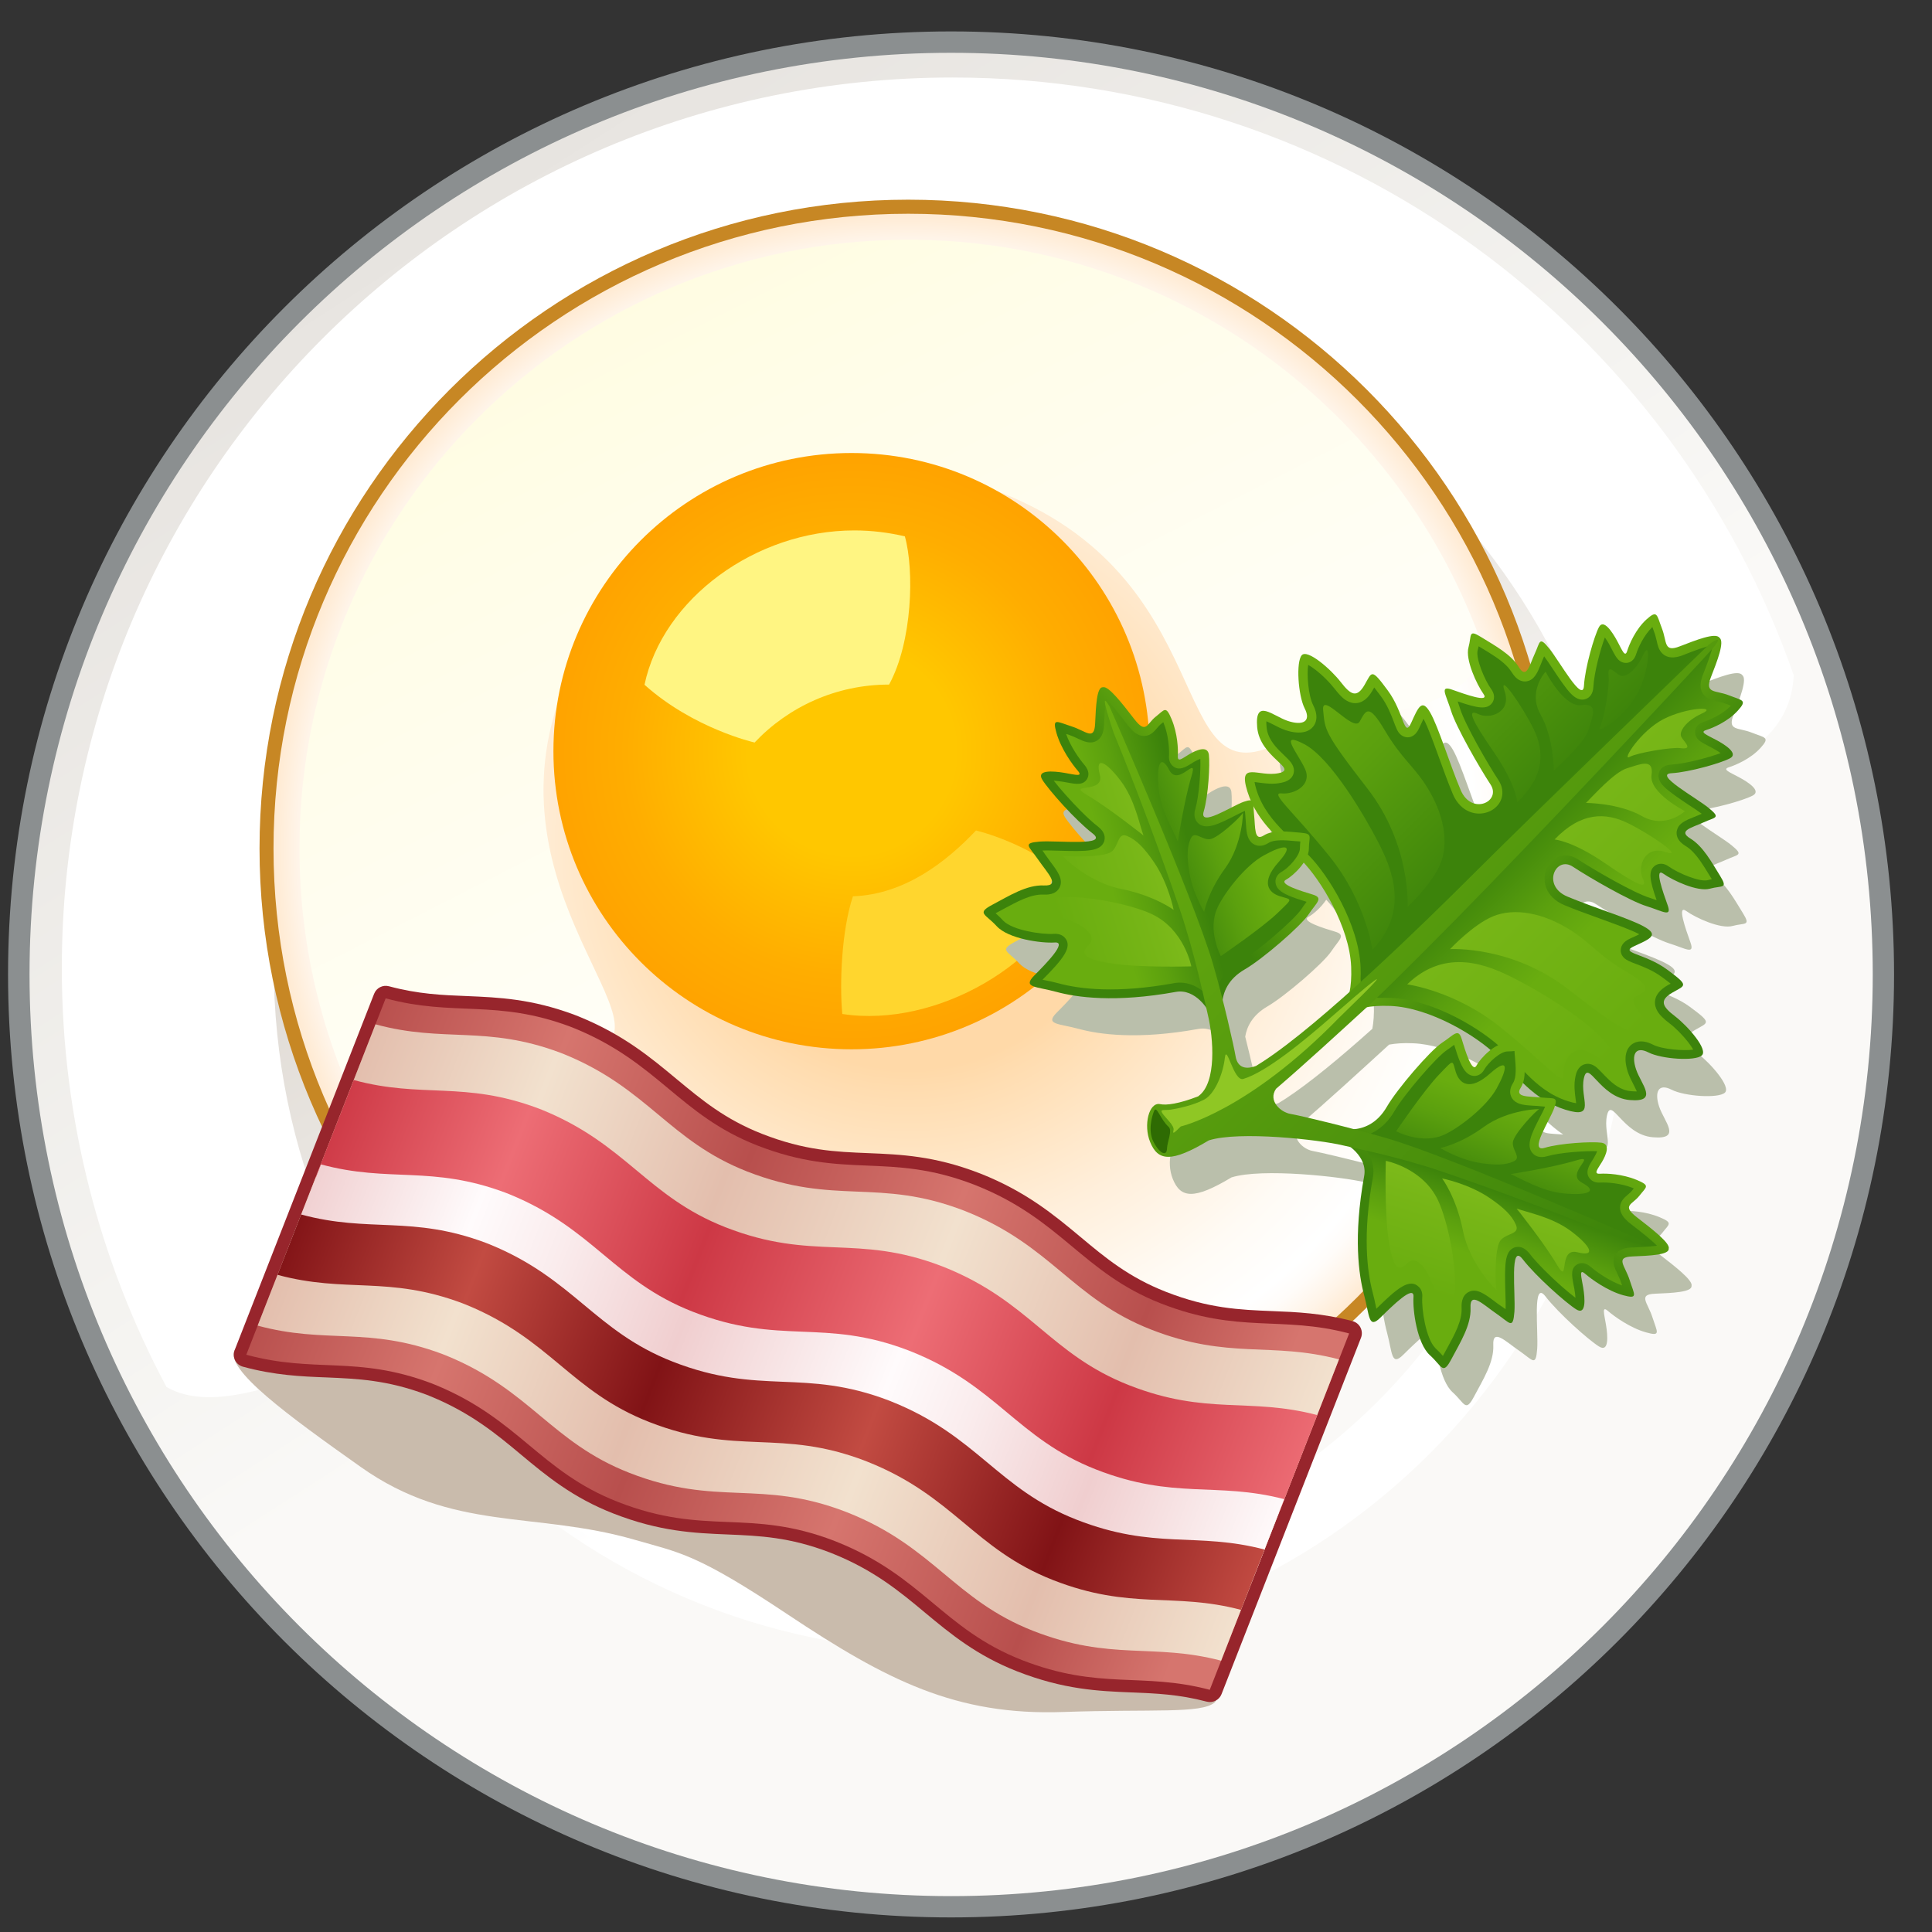 <svg width="42" height="42" viewBox="0 0 42 42" fill="none" xmlns="http://www.w3.org/2000/svg">
<rect x="0" y="0" width="42" height="42" fill="#333333" stroke="none"/>
<path d="M41.175 21.183C41.175 32.505 31.996 41.683 20.675 41.683C9.353 41.685 0.175 32.505 0.175 21.183C0.175 9.861 9.353 0.683 20.675 0.683C31.996 0.683 41.175 9.861 41.175 21.183Z" fill="#8B8F90"/>
<path d="M40.712 21.183C40.712 32.249 31.741 41.22 20.677 41.22C9.61 41.22 0.642 32.249 0.642 21.183C0.642 10.117 9.608 1.148 20.674 1.148C31.741 1.148 40.712 10.117 40.712 21.183Z" fill="url(#paint0_linear)"/>
<path d="M35.399 21.183C35.399 29.316 28.807 35.908 20.674 35.908C12.542 35.908 5.95 29.316 5.95 21.183C5.95 13.052 12.542 6.458 20.674 6.458C28.807 6.458 35.399 13.052 35.399 21.183Z" fill="url(#paint1_linear)"/>
<path d="M37.041 16.774C38.45 16.32 38.953 15.539 38.994 14.679C36.359 7.115 29.17 1.685 20.707 1.685C10.014 1.685 1.344 10.352 1.344 21.046C1.344 24.337 2.17 27.436 3.619 30.152C5.559 31.274 10.307 27.974 17.678 23.911C25.719 19.483 34.495 17.595 37.041 16.774Z" fill="white"/>
<path d="M35.399 20.965C35.399 29.098 28.807 35.689 20.674 35.689C12.542 35.689 5.95 29.098 5.95 20.965C5.95 12.834 12.542 6.24 20.674 6.24C28.807 6.24 35.399 12.834 35.399 20.965Z" fill="url(#paint2_linear)"/>
<path d="M33.797 21.183C33.797 28.432 27.921 34.308 20.674 34.308C13.426 34.308 7.552 28.432 7.552 21.183C7.552 13.934 13.428 8.061 20.674 8.061C27.923 8.061 33.797 13.936 33.797 21.183Z" fill="url(#paint3_linear)"/>
<path d="M31.28 18.317C32.199 18.02 32.527 17.509 32.555 16.951C30.837 12.016 26.147 8.473 20.627 8.473C13.651 8.473 7.995 14.129 7.995 21.105C7.995 23.252 8.532 25.273 9.477 27.044C10.743 27.775 13.841 25.623 18.649 22.975C23.894 20.083 29.622 18.852 31.28 18.317Z" fill="white"/>
<path d="M33.847 18.446C33.847 26.236 27.533 32.548 19.745 32.548C11.955 32.548 5.642 26.234 5.642 18.446C5.642 10.656 11.957 4.341 19.745 4.341C27.533 4.343 33.847 10.658 33.847 18.446Z" fill="#C78724"/>
<path d="M19.745 32.245C27.366 32.245 33.544 26.067 33.544 18.446C33.544 10.825 27.366 4.647 19.745 4.647C12.124 4.647 5.946 10.825 5.946 18.446C5.946 26.067 12.124 32.245 19.745 32.245Z" fill="url(#paint4_radial)"/>
<path d="M30.935 15.309C31.767 15.041 32.142 14.609 32.254 14.118C30.46 8.936 25.538 5.212 19.745 5.212C12.437 5.212 6.511 11.136 6.511 18.446C6.511 20.698 7.074 22.82 8.067 24.678C9.039 24.926 10.732 24.086 13.127 22.739C14.399 22.023 10.051 18.741 12.673 14.052C13.666 12.278 19.326 9.94 21.094 10.477C26.574 12.145 25.304 17.152 27.578 16.255C29.061 15.674 30.3 15.512 30.935 15.309Z" fill="url(#paint5_linear)"/>
<path d="M24.992 16.331C24.992 19.91 22.091 22.811 18.512 22.811C14.932 22.811 12.031 19.91 12.031 16.331C12.031 12.751 14.932 9.848 18.512 9.848C22.089 9.848 24.992 12.751 24.992 16.331Z" fill="url(#paint6_radial)"/>
<path d="M19.671 11.66C19.317 11.577 18.95 11.531 18.57 11.531C16.427 11.531 14.404 13.018 14.011 14.886C15.076 15.84 16.394 16.139 16.394 16.139C16.394 16.139 16.396 16.141 16.403 16.143C17.136 15.366 18.175 14.882 19.328 14.882C19.836 13.95 19.878 12.4 19.671 11.66Z" fill="#FFF582"/>
<path d="M18.311 22.043C20.375 22.36 22.809 20.901 23.346 19.173C22.399 18.326 21.227 18.057 21.227 18.057C21.227 18.057 21.225 18.055 21.218 18.053C20.565 18.743 19.666 19.443 18.542 19.485C18.291 20.236 18.25 21.404 18.311 22.043Z" fill="#FFD62E"/>
<path d="M37.584 16.68C37.728 16.634 38.058 16.497 38.274 16.257C38.486 16.023 38.37 16.041 38.077 15.925C37.783 15.809 37.547 15.894 37.687 15.534C37.822 15.185 37.992 14.755 37.872 14.674C37.791 14.554 37.361 14.724 37.012 14.86C36.654 14.999 36.737 14.766 36.621 14.469C36.508 14.177 36.525 14.061 36.29 14.273C36.05 14.489 35.912 14.816 35.866 14.962C35.82 15.108 35.761 14.954 35.652 14.748C35.541 14.543 35.351 14.257 35.253 14.443C35.153 14.63 34.95 15.325 34.928 15.715C34.906 16.113 34.395 15.183 34.172 14.908C33.95 14.633 33.976 14.764 33.86 15.015C33.742 15.27 33.679 15.589 33.509 15.309C33.339 15.03 32.989 14.844 32.699 14.663C32.407 14.48 32.49 14.62 32.417 14.882C32.343 15.148 32.596 15.689 32.743 15.894C32.889 16.099 32.339 15.901 32.062 15.803C31.78 15.702 31.929 15.91 32.038 16.261C32.147 16.617 32.653 17.494 32.895 17.863C33.14 18.234 32.483 18.549 32.245 17.981C32.009 17.422 31.761 16.602 31.584 16.298C31.407 15.997 31.331 16.169 31.173 16.519C31.012 16.877 31.023 16.302 30.658 15.814C30.298 15.327 30.322 15.414 30.158 15.698C29.99 15.988 29.859 15.921 29.643 15.641C29.429 15.362 28.916 14.914 28.792 15.054C28.665 15.196 28.711 15.927 28.858 16.213C29.004 16.499 28.809 16.588 28.489 16.482C28.166 16.375 27.768 15.977 27.823 16.619C27.88 17.276 28.727 17.523 28.294 17.616C27.854 17.712 27.397 17.335 27.611 18.018C27.633 18.086 27.659 18.149 27.685 18.21C27.655 18.201 27.607 18.21 27.524 18.239C27.264 18.33 26.55 18.806 26.657 18.448C26.758 18.108 26.795 17.422 26.769 17.213C26.74 17.008 26.5 17.112 26.343 17.204C26.184 17.3 26.085 17.387 26.094 17.241C26.103 17.099 26.09 16.756 25.959 16.442C25.832 16.139 25.808 16.235 25.616 16.385C25.418 16.54 25.409 16.776 25.147 16.44C24.894 16.113 24.582 15.709 24.466 15.748C24.328 15.731 24.313 16.174 24.296 16.538C24.278 16.922 24.099 16.698 23.78 16.597C23.46 16.495 23.361 16.405 23.455 16.739C23.553 17.088 23.802 17.429 23.92 17.564C24.038 17.702 23.868 17.649 23.623 17.608C23.377 17.566 23.012 17.54 23.148 17.758C23.285 17.981 23.87 18.64 24.239 18.924C24.612 19.21 23.482 19.075 23.097 19.103C22.707 19.134 22.853 19.197 23.054 19.489C23.259 19.788 23.553 20.072 23.183 20.057C22.807 20.039 22.429 20.282 22.074 20.469C21.705 20.663 21.908 20.67 22.157 20.943C22.41 21.218 23.128 21.316 23.418 21.297C23.704 21.275 23.224 21.761 22.971 22.015C22.709 22.279 23.017 22.248 23.455 22.368C23.89 22.486 24.728 22.608 26.051 22.368C26.352 22.314 26.59 22.532 26.716 22.72C26.729 22.779 26.74 22.827 26.749 22.859C26.878 23.39 26.939 24.333 26.559 24.623C26.55 24.63 26.546 24.634 26.542 24.638C26.12 24.802 25.845 24.837 25.714 24.808C25.47 24.756 25.346 25.265 25.496 25.631C25.664 26.046 25.952 26.088 26.771 25.596C27.432 25.387 29.174 25.581 29.68 25.703C29.72 25.712 29.779 25.725 29.853 25.743C30.025 25.878 30.2 26.099 30.152 26.371C29.912 27.694 30.034 28.53 30.152 28.967C30.27 29.405 30.241 29.713 30.506 29.451C30.761 29.2 31.245 28.718 31.224 29.004C31.204 29.294 31.3 30.012 31.577 30.265C31.85 30.512 31.857 30.715 32.051 30.348C32.239 29.992 32.481 29.613 32.463 29.239C32.446 28.868 32.732 29.163 33.031 29.368C33.323 29.569 33.387 29.717 33.417 29.325C33.446 28.94 33.308 27.81 33.596 28.181C33.88 28.55 34.539 29.135 34.762 29.272C34.98 29.407 34.954 29.043 34.912 28.796C34.871 28.552 34.819 28.382 34.956 28.5C35.093 28.617 35.434 28.866 35.781 28.964C36.117 29.06 36.026 28.96 35.923 28.639C35.822 28.32 35.598 28.139 35.982 28.124C36.349 28.109 36.789 28.091 36.772 27.954C36.811 27.838 36.407 27.526 36.08 27.273C35.742 27.011 35.98 27.002 36.135 26.803C36.285 26.609 36.381 26.587 36.078 26.461C35.764 26.33 35.421 26.317 35.279 26.326C35.133 26.334 35.22 26.234 35.316 26.077C35.41 25.922 35.513 25.679 35.31 25.651C35.1 25.623 34.415 25.66 34.074 25.762C33.718 25.869 34.194 25.156 34.284 24.896C34.29 24.876 34.295 24.863 34.299 24.846C34.373 24.878 34.45 24.911 34.533 24.935C35.216 25.147 34.838 24.691 34.934 24.252C35.028 23.82 35.275 24.669 35.932 24.723C36.573 24.778 36.176 24.381 36.069 24.058C35.962 23.737 36.052 23.543 36.338 23.689C36.624 23.835 37.355 23.883 37.497 23.754C37.636 23.628 37.189 23.117 36.91 22.903C36.628 22.689 36.562 22.556 36.853 22.388C37.136 22.224 37.226 22.248 36.737 21.888C36.246 21.526 35.674 21.534 36.032 21.373C36.381 21.216 36.554 21.137 36.252 20.963C35.949 20.786 35.131 20.537 34.57 20.301C34.002 20.063 34.319 19.406 34.688 19.651C35.056 19.893 35.934 20.399 36.29 20.509C36.641 20.618 36.848 20.764 36.748 20.485C36.648 20.205 36.451 19.657 36.656 19.804C36.859 19.95 37.401 20.203 37.667 20.129C37.929 20.057 38.069 20.14 37.887 19.847C37.706 19.557 37.521 19.208 37.241 19.037C36.962 18.867 37.278 18.804 37.534 18.686C37.785 18.57 37.916 18.599 37.641 18.374C37.366 18.149 36.434 17.638 36.833 17.619C37.224 17.597 37.918 17.396 38.106 17.293C38.291 17.193 38.007 17.003 37.8 16.894C37.593 16.783 37.438 16.726 37.584 16.68ZM27.552 21.879C27.93 21.661 28.766 20.943 28.941 20.681C29.108 20.428 29.272 20.327 29.023 20.253C28.775 20.179 28.273 20.026 28.445 19.932C28.552 19.873 28.72 19.727 28.831 19.559C29.248 20.002 29.833 20.989 29.866 21.823C29.875 22.052 29.859 22.229 29.833 22.366C29.141 22.986 28.469 23.543 27.956 23.879C27.901 23.914 27.849 23.946 27.797 23.979C27.52 24.084 27.384 23.97 27.352 23.767C27.325 23.615 27.214 23.106 27.07 22.536C27.105 22.318 27.227 22.069 27.552 21.879ZM28.152 18.9C28.083 18.913 28.019 18.935 27.963 18.97C27.749 19.105 27.781 18.797 27.751 18.514C27.742 18.435 27.742 18.372 27.738 18.324C27.851 18.544 27.995 18.732 28.152 18.9ZM28.229 24.477C28.844 23.948 29.528 23.322 30.198 22.709C30.333 22.685 30.503 22.669 30.722 22.68C31.503 22.713 32.42 23.228 32.895 23.636C32.756 23.745 32.636 23.883 32.586 23.975C32.492 24.147 32.339 23.645 32.265 23.396C32.191 23.148 32.092 23.313 31.837 23.479C31.573 23.654 30.857 24.49 30.639 24.867C30.433 25.221 30.161 25.334 29.927 25.356C29.301 25.191 28.7 25.051 28.541 25.022C28.334 24.988 28.048 24.741 28.229 24.477ZM33.548 24.455C33.57 24.422 33.585 24.385 33.596 24.346C33.714 24.462 33.843 24.568 33.983 24.664C33.705 24.638 33.415 24.664 33.548 24.455Z" fill="#BABFAB"/>
<path d="M20.882 29.157C20.882 29.157 26.983 36.517 26.406 37.01C26.116 37.259 25.047 37.15 23.117 37.217C20.786 37.3 19.28 36.532 17.123 35.096C15.126 33.764 14.781 33.758 13.793 33.472C11.627 32.847 9.837 33.306 7.84 31.889C6.264 30.774 4.885 29.768 5.101 29.349C5.433 28.707 20.882 29.157 20.882 29.157Z" fill="#C9BBAC"/>
<path d="M36.414 22.093C36.133 21.879 36.067 21.746 36.357 21.578C36.641 21.414 36.731 21.438 36.242 21.078C35.751 20.716 35.179 20.725 35.537 20.563C35.886 20.406 36.058 20.327 35.757 20.153C35.454 19.976 34.635 19.727 34.074 19.491C33.507 19.253 33.823 18.596 34.192 18.841C34.561 19.083 35.438 19.59 35.794 19.699C36.146 19.808 36.353 19.954 36.252 19.675C36.152 19.395 35.956 18.848 36.161 18.994C36.364 19.14 36.905 19.393 37.172 19.319C37.433 19.247 37.573 19.33 37.392 19.038C37.211 18.747 37.025 18.398 36.746 18.228C36.466 18.057 36.783 17.994 37.038 17.876C37.289 17.761 37.42 17.789 37.145 17.564C36.87 17.339 35.938 16.829 36.338 16.809C36.728 16.787 37.422 16.586 37.61 16.484C37.796 16.383 37.512 16.193 37.305 16.084C37.097 15.973 36.944 15.916 37.091 15.87C37.235 15.825 37.564 15.687 37.78 15.447C37.992 15.213 37.877 15.231 37.584 15.115C37.289 14.999 37.054 15.085 37.193 14.724C37.329 14.375 37.499 13.945 37.379 13.864C37.298 13.744 36.868 13.915 36.519 14.05C36.161 14.19 36.244 13.956 36.128 13.659C36.015 13.367 36.032 13.251 35.796 13.463C35.556 13.679 35.419 14.006 35.373 14.153C35.327 14.299 35.268 14.144 35.159 13.939C35.048 13.733 34.858 13.447 34.76 13.633C34.659 13.821 34.456 14.515 34.434 14.906C34.413 15.303 33.902 14.373 33.679 14.098C33.456 13.823 33.483 13.954 33.367 14.205C33.249 14.46 33.186 14.779 33.016 14.5C32.845 14.22 32.496 14.035 32.206 13.854C31.913 13.67 31.996 13.81 31.924 14.072C31.85 14.338 32.103 14.879 32.249 15.085C32.396 15.29 31.846 15.091 31.568 14.993C31.287 14.893 31.435 15.1 31.544 15.451C31.654 15.807 32.16 16.684 32.402 17.053C32.647 17.424 31.99 17.739 31.752 17.171C31.516 16.613 31.267 15.792 31.09 15.488C30.914 15.187 30.837 15.36 30.68 15.709C30.519 16.067 30.529 15.493 30.165 15.004C29.805 14.517 29.829 14.604 29.665 14.888C29.497 15.178 29.366 15.111 29.15 14.831C28.936 14.552 28.423 14.104 28.299 14.244C28.172 14.386 28.218 15.117 28.364 15.403C28.511 15.689 28.316 15.779 27.995 15.672C27.672 15.565 27.275 15.168 27.33 15.809C27.386 16.466 28.233 16.713 27.801 16.807C27.36 16.903 26.904 16.525 27.118 17.208C27.334 17.905 27.878 18.287 28.294 18.703C28.711 19.12 29.338 20.151 29.373 21.015C29.392 21.486 29.309 21.74 29.226 21.873L29.368 22.015C29.501 21.932 29.755 21.849 30.226 21.868C31.09 21.903 32.118 22.53 32.538 22.949C32.955 23.366 33.336 23.909 34.033 24.125C34.716 24.337 34.338 23.881 34.432 23.442C34.526 23.01 34.773 23.859 35.43 23.914C36.071 23.968 35.674 23.571 35.567 23.248C35.46 22.927 35.55 22.733 35.836 22.879C36.122 23.025 36.853 23.073 36.995 22.945C37.141 22.82 36.693 22.307 36.414 22.093Z" fill="url(#paint7_linear)"/>
<path d="M32.931 23.078C33.013 23.167 33.099 23.261 33.188 23.348C33.413 23.573 33.694 23.818 34.096 23.942C34.177 23.966 34.229 23.979 34.264 23.983C34.262 23.951 34.255 23.914 34.251 23.881C34.233 23.745 34.212 23.58 34.249 23.401C34.26 23.346 34.297 23.18 34.447 23.137C34.6 23.091 34.714 23.206 34.77 23.263C34.792 23.287 34.819 23.311 34.845 23.34C34.873 23.37 34.904 23.403 34.939 23.436C35.061 23.558 35.231 23.702 35.454 23.721C35.513 23.726 35.554 23.726 35.583 23.726C35.563 23.68 35.532 23.621 35.51 23.575C35.467 23.49 35.421 23.403 35.39 23.311C35.27 22.947 35.382 22.781 35.46 22.715C35.528 22.659 35.678 22.58 35.932 22.709C36.137 22.814 36.608 22.848 36.809 22.818C36.763 22.733 36.658 22.589 36.495 22.425C36.427 22.357 36.357 22.294 36.298 22.25C36.228 22.198 36.176 22.152 36.133 22.108C36.089 22.065 35.956 21.932 35.98 21.753C36.002 21.582 36.152 21.478 36.261 21.414C36.281 21.404 36.301 21.393 36.318 21.384C36.264 21.34 36.198 21.29 36.128 21.24C35.936 21.098 35.727 21.017 35.572 20.958C35.445 20.91 35.36 20.878 35.303 20.821C35.248 20.766 35.222 20.692 35.238 20.618C35.262 20.482 35.395 20.423 35.46 20.393C35.519 20.367 35.583 20.338 35.637 20.31C35.465 20.216 35.117 20.092 34.781 19.969C34.515 19.873 34.238 19.773 34.004 19.675C33.904 19.633 33.819 19.577 33.751 19.509C33.513 19.271 33.544 18.948 33.692 18.765C33.847 18.575 34.092 18.542 34.303 18.682C34.661 18.917 35.523 19.413 35.855 19.515C35.912 19.533 35.964 19.55 36.013 19.568C35.862 19.134 35.827 18.933 35.975 18.821C36.008 18.797 36.124 18.727 36.277 18.837C36.484 18.985 36.955 19.179 37.123 19.134C37.154 19.125 37.185 19.118 37.213 19.112C37.193 19.081 37.176 19.05 37.156 19.02C37.045 18.837 36.929 18.647 36.794 18.511C36.746 18.463 36.698 18.424 36.65 18.396C36.604 18.367 36.567 18.339 36.538 18.311C36.44 18.212 36.442 18.112 36.453 18.06C36.486 17.896 36.652 17.83 36.827 17.761C36.872 17.743 36.918 17.723 36.964 17.704C36.975 17.699 36.984 17.695 36.995 17.691C36.925 17.638 36.822 17.569 36.713 17.499C36.506 17.361 36.292 17.217 36.174 17.101C36.065 16.992 36.03 16.885 36.069 16.783C36.095 16.713 36.163 16.63 36.336 16.621C36.641 16.604 37.15 16.466 37.405 16.372C37.357 16.337 37.294 16.298 37.224 16.261C37.193 16.244 37.163 16.228 37.136 16.215C37.041 16.165 36.971 16.128 36.92 16.08C36.861 16.021 36.837 15.942 36.855 15.866C36.875 15.783 36.938 15.724 37.041 15.691C37.176 15.648 37.449 15.528 37.628 15.34C37.595 15.329 37.56 15.316 37.523 15.301C37.46 15.277 37.396 15.261 37.337 15.248C37.233 15.224 37.134 15.202 37.058 15.126C36.903 14.971 36.99 14.746 37.023 14.661L37.032 14.639C37.099 14.467 37.215 14.168 37.235 14.026C37.093 14.046 36.794 14.161 36.621 14.229L36.6 14.238C36.514 14.27 36.29 14.358 36.135 14.203C36.058 14.126 36.036 14.028 36.013 13.923C35.999 13.864 35.984 13.801 35.96 13.738C35.945 13.698 35.932 13.664 35.921 13.631C35.735 13.81 35.613 14.081 35.569 14.218C35.537 14.321 35.478 14.384 35.395 14.406C35.318 14.423 35.24 14.399 35.181 14.34C35.133 14.292 35.096 14.222 35.045 14.126C35.032 14.098 35.015 14.07 35 14.039C34.963 13.967 34.923 13.906 34.888 13.858C34.792 14.113 34.655 14.622 34.639 14.927C34.631 15.1 34.546 15.168 34.478 15.194C34.375 15.233 34.269 15.198 34.159 15.089C34.041 14.971 33.9 14.757 33.762 14.55C33.69 14.441 33.622 14.338 33.568 14.268C33.563 14.277 33.559 14.288 33.555 14.299C33.535 14.345 33.515 14.39 33.498 14.436C33.428 14.611 33.361 14.777 33.199 14.809C33.149 14.82 33.048 14.823 32.948 14.724C32.92 14.696 32.891 14.659 32.863 14.613C32.832 14.565 32.795 14.517 32.747 14.469C32.612 14.334 32.422 14.218 32.239 14.107C32.208 14.087 32.175 14.07 32.145 14.05C32.138 14.078 32.132 14.107 32.123 14.137C32.077 14.307 32.271 14.779 32.42 14.984C32.529 15.139 32.459 15.255 32.435 15.285C32.324 15.432 32.123 15.397 31.689 15.248C31.706 15.296 31.723 15.349 31.741 15.405C31.843 15.739 32.339 16.602 32.575 16.959C32.714 17.171 32.682 17.418 32.492 17.571C32.308 17.719 31.985 17.75 31.747 17.512C31.68 17.444 31.623 17.359 31.582 17.259C31.483 17.023 31.383 16.748 31.287 16.482C31.165 16.145 31.04 15.798 30.946 15.626C30.92 15.68 30.89 15.746 30.863 15.803C30.835 15.866 30.774 16.001 30.641 16.025C30.567 16.038 30.495 16.014 30.438 15.96C30.379 15.903 30.348 15.818 30.3 15.691C30.241 15.536 30.161 15.327 30.019 15.135C29.968 15.067 29.918 14.999 29.875 14.945C29.866 14.962 29.855 14.982 29.842 15.002C29.779 15.113 29.674 15.261 29.504 15.283C29.325 15.307 29.192 15.174 29.148 15.13C29.106 15.087 29.061 15.034 29.006 14.964C28.96 14.906 28.899 14.836 28.831 14.768C28.668 14.604 28.524 14.5 28.439 14.454C28.406 14.655 28.441 15.124 28.548 15.331C28.676 15.584 28.6 15.735 28.541 15.803C28.476 15.881 28.31 15.992 27.945 15.873C27.854 15.842 27.766 15.796 27.681 15.752C27.635 15.728 27.576 15.698 27.53 15.68C27.528 15.709 27.528 15.75 27.535 15.811C27.555 16.034 27.698 16.202 27.821 16.326C27.856 16.359 27.888 16.39 27.917 16.42C27.945 16.447 27.971 16.471 27.993 16.495C28.048 16.551 28.163 16.667 28.12 16.818C28.076 16.97 27.91 17.005 27.856 17.016C27.679 17.055 27.511 17.032 27.375 17.014C27.343 17.01 27.306 17.005 27.273 17.001C27.277 17.036 27.29 17.088 27.314 17.169C27.439 17.569 27.685 17.852 27.908 18.077C27.995 18.164 28.089 18.252 28.179 18.335C28.266 18.418 28.358 18.5 28.443 18.586C28.879 19.022 29.541 20.098 29.578 21.026C29.582 21.117 29.582 21.203 29.578 21.286L29.602 21.668L29.984 21.694C30.067 21.692 30.152 21.692 30.244 21.694C31.171 21.731 32.247 22.394 32.684 22.829C32.765 22.899 32.85 22.988 32.931 23.078Z" fill="url(#paint8_linear)"/>
<path d="M35.428 27.829C35.327 27.511 35.102 27.329 35.486 27.314C35.853 27.299 36.294 27.282 36.276 27.144C36.316 27.028 35.912 26.716 35.585 26.463C35.246 26.201 35.484 26.192 35.639 25.994C35.79 25.799 35.886 25.778 35.582 25.651C35.268 25.52 34.925 25.507 34.784 25.516C34.637 25.524 34.725 25.424 34.821 25.267C34.914 25.112 35.017 24.87 34.814 24.841C34.605 24.813 33.919 24.85 33.579 24.953C33.223 25.059 33.699 24.346 33.788 24.086C33.878 23.831 33.788 23.887 33.513 23.859C33.23 23.831 32.922 23.861 33.059 23.647C33.192 23.438 33.14 23.115 33.118 22.84C33.096 22.569 33.033 22.667 32.773 22.667C32.507 22.667 32.188 22.997 32.097 23.165C32.003 23.337 31.85 22.835 31.776 22.587C31.702 22.338 31.603 22.504 31.348 22.669C31.084 22.844 30.368 23.68 30.15 24.058C29.718 24.806 28.971 24.483 28.971 24.483C28.971 24.483 28.34 24.333 29.115 24.798C29.272 24.843 29.733 25.14 29.656 25.564C29.416 26.886 29.538 27.722 29.656 28.159C29.774 28.598 29.746 28.905 30.01 28.643C30.265 28.392 30.75 27.91 30.728 28.196C30.709 28.486 30.805 29.204 31.082 29.458C31.355 29.704 31.361 29.907 31.555 29.541C31.743 29.185 31.985 28.805 31.968 28.432C31.95 28.061 32.236 28.355 32.535 28.561C32.828 28.761 32.891 28.91 32.922 28.517C32.95 28.133 32.813 27.002 33.101 27.373C33.385 27.742 34.044 28.327 34.266 28.465C34.484 28.6 34.458 28.235 34.417 27.989C34.375 27.744 34.323 27.574 34.461 27.692C34.598 27.81 34.938 28.059 35.286 28.157C35.622 28.248 35.53 28.15 35.428 27.829Z" fill="url(#paint9_linear)"/>
<path d="M31.202 29.305L31.21 29.314C31.274 29.372 31.326 29.429 31.368 29.477C31.372 29.469 31.376 29.46 31.383 29.449C31.409 29.401 31.435 29.351 31.464 29.3C31.623 29.01 31.787 28.709 31.774 28.438C31.771 28.373 31.763 28.174 31.922 28.089C32.099 27.995 32.278 28.131 32.485 28.286C32.535 28.325 32.588 28.364 32.642 28.399C32.673 28.421 32.703 28.441 32.73 28.46C32.734 28.364 32.73 28.224 32.725 28.08C32.708 27.495 32.71 27.212 32.911 27.124C32.957 27.105 33.077 27.072 33.203 27.199C33.219 27.214 33.236 27.233 33.254 27.255C33.33 27.356 33.446 27.482 33.585 27.622C33.819 27.858 34.081 28.085 34.249 28.213C34.247 28.163 34.238 28.098 34.225 28.019C34.218 27.982 34.212 27.947 34.205 27.915C34.17 27.729 34.142 27.57 34.286 27.487C34.349 27.45 34.452 27.43 34.585 27.543C34.712 27.653 34.987 27.847 35.262 27.945C35.255 27.928 35.251 27.908 35.244 27.888C35.222 27.816 35.19 27.751 35.161 27.69C35.1 27.561 35.032 27.417 35.115 27.277C35.194 27.148 35.351 27.124 35.478 27.12H35.497C35.641 27.113 35.877 27.102 36.021 27.081C36.017 27.076 36.012 27.072 36.008 27.068C35.882 26.941 35.67 26.777 35.482 26.631L35.465 26.618C35.416 26.581 35.375 26.546 35.347 26.515C35.314 26.483 35.214 26.38 35.218 26.242C35.224 26.109 35.318 26.031 35.386 25.972C35.421 25.944 35.456 25.913 35.484 25.876C35.495 25.863 35.506 25.848 35.517 25.834C35.513 25.832 35.508 25.832 35.506 25.83C35.24 25.719 34.932 25.701 34.792 25.708C34.757 25.71 34.653 25.716 34.576 25.638C34.441 25.503 34.544 25.339 34.613 25.23C34.626 25.21 34.639 25.188 34.653 25.164C34.688 25.105 34.709 25.059 34.72 25.027C34.48 25.016 33.917 25.051 33.631 25.136C33.472 25.182 33.378 25.131 33.328 25.081C33.157 24.911 33.299 24.634 33.48 24.282C33.522 24.202 33.566 24.117 33.59 24.058C33.561 24.055 33.529 24.053 33.491 24.049C33.441 24.042 33.389 24.04 33.341 24.038C33.162 24.027 33.005 24.018 32.906 23.92C32.869 23.883 32.762 23.75 32.893 23.543C32.972 23.418 32.952 23.18 32.933 22.968C32.928 22.929 32.926 22.89 32.924 22.853C32.924 22.851 32.924 22.851 32.924 22.848C32.882 22.853 32.832 22.857 32.773 22.857C32.616 22.857 32.35 23.102 32.265 23.254C32.21 23.355 32.127 23.381 32.084 23.388C32.04 23.394 31.955 23.392 31.876 23.311C31.782 23.217 31.708 23.027 31.612 22.713C31.568 22.746 31.516 22.787 31.455 22.827C31.224 22.979 30.523 23.796 30.318 24.149C30.076 24.568 29.733 24.715 29.427 24.739C29.482 24.778 29.538 24.824 29.591 24.876C29.8 25.086 29.892 25.341 29.846 25.592C29.619 26.838 29.72 27.646 29.842 28.102C29.87 28.207 29.89 28.303 29.907 28.386C29.912 28.408 29.916 28.43 29.921 28.451C30.359 28.019 30.643 27.773 30.846 27.978C30.901 28.032 30.927 28.109 30.918 28.205C30.903 28.471 30.999 29.1 31.202 29.305Z" fill="url(#paint10_linear)"/>
<path d="M26.638 22.25C26.638 22.25 26.315 21.504 27.063 21.072C27.441 20.854 28.277 20.135 28.451 19.873C28.62 19.62 28.783 19.52 28.535 19.446C28.286 19.371 27.784 19.219 27.956 19.125C28.124 19.031 28.454 18.714 28.454 18.448C28.454 18.188 28.55 18.125 28.281 18.103C28.009 18.081 27.683 18.029 27.474 18.162C27.26 18.297 27.293 17.99 27.262 17.706C27.234 17.433 27.29 17.344 27.035 17.431C26.775 17.523 26.061 17.998 26.168 17.64C26.269 17.3 26.306 16.615 26.28 16.405C26.251 16.2 26.011 16.305 25.854 16.396C25.695 16.492 25.597 16.58 25.605 16.433C25.614 16.292 25.601 15.949 25.47 15.635C25.343 15.331 25.319 15.427 25.127 15.578C24.929 15.733 24.92 15.969 24.658 15.632C24.405 15.305 24.095 14.901 23.977 14.941C23.84 14.923 23.824 15.366 23.807 15.731C23.789 16.115 23.61 15.89 23.292 15.79C22.971 15.687 22.872 15.598 22.966 15.931C23.065 16.281 23.313 16.621 23.431 16.756C23.549 16.894 23.379 16.842 23.134 16.8C22.888 16.759 22.523 16.733 22.659 16.951C22.796 17.173 23.381 17.833 23.75 18.116C24.123 18.402 22.993 18.267 22.608 18.295C22.218 18.326 22.364 18.389 22.565 18.682C22.77 18.981 23.065 19.264 22.694 19.249C22.318 19.232 21.941 19.474 21.585 19.662C21.216 19.856 21.419 19.863 21.668 20.135C21.921 20.41 22.639 20.509 22.929 20.489C23.215 20.467 22.735 20.954 22.482 21.209C22.22 21.473 22.528 21.443 22.966 21.563C23.401 21.681 24.239 21.803 25.562 21.563C25.985 21.486 26.282 21.949 26.328 22.104C26.788 22.883 26.638 22.25 26.638 22.25Z" fill="url(#paint11_linear)"/>
<path d="M22.731 21.312C22.814 21.329 22.91 21.349 23.014 21.377C23.471 21.502 24.276 21.6 25.524 21.373C25.776 21.327 26.029 21.419 26.24 21.628C26.293 21.681 26.339 21.738 26.378 21.792C26.402 21.486 26.55 21.144 26.967 20.901C27.323 20.696 28.139 19.994 28.29 19.764C28.331 19.701 28.371 19.649 28.404 19.605C28.089 19.509 27.899 19.435 27.805 19.341C27.725 19.26 27.725 19.177 27.729 19.134C27.736 19.09 27.762 19.009 27.862 18.952C28.015 18.867 28.259 18.601 28.259 18.444C28.259 18.385 28.264 18.335 28.268 18.293C28.266 18.293 28.266 18.293 28.264 18.293C28.227 18.291 28.187 18.287 28.15 18.284C27.941 18.265 27.703 18.245 27.578 18.324C27.371 18.455 27.238 18.348 27.201 18.311C27.103 18.212 27.094 18.057 27.083 17.876C27.081 17.826 27.076 17.776 27.072 17.726C27.068 17.691 27.066 17.658 27.063 17.627C27.004 17.654 26.919 17.695 26.838 17.737C26.487 17.916 26.208 18.057 26.04 17.889C25.989 17.839 25.937 17.743 25.985 17.586C26.07 17.3 26.105 16.735 26.094 16.497C26.061 16.508 26.016 16.529 25.954 16.564C25.933 16.578 25.911 16.593 25.891 16.604C25.782 16.671 25.618 16.776 25.483 16.641C25.404 16.562 25.411 16.46 25.413 16.425C25.42 16.285 25.404 15.977 25.293 15.711C25.291 15.707 25.289 15.702 25.289 15.7C25.276 15.711 25.263 15.722 25.247 15.733C25.21 15.761 25.182 15.796 25.151 15.831C25.092 15.899 25.014 15.995 24.881 15.999C24.743 16.006 24.64 15.903 24.608 15.87C24.577 15.838 24.542 15.8 24.505 15.752L24.492 15.735C24.348 15.547 24.182 15.336 24.055 15.209C24.051 15.205 24.047 15.2 24.043 15.196C24.018 15.34 24.01 15.573 24.003 15.718V15.739C23.997 15.868 23.975 16.023 23.844 16.102C23.706 16.185 23.56 16.117 23.431 16.056C23.372 16.027 23.305 15.997 23.233 15.973C23.213 15.966 23.196 15.96 23.176 15.956C23.272 16.23 23.468 16.506 23.578 16.632C23.689 16.765 23.669 16.868 23.634 16.931C23.551 17.075 23.392 17.047 23.206 17.012C23.174 17.005 23.139 16.999 23.102 16.994C23.021 16.981 22.958 16.975 22.907 16.97C23.036 17.139 23.265 17.398 23.499 17.634C23.639 17.774 23.765 17.889 23.866 17.966C23.887 17.983 23.907 18.001 23.922 18.016C24.049 18.143 24.016 18.263 23.997 18.308C23.909 18.509 23.626 18.511 23.041 18.494C22.894 18.49 22.757 18.485 22.661 18.49C22.68 18.516 22.702 18.544 22.722 18.577C22.759 18.629 22.798 18.684 22.835 18.734C22.99 18.941 23.126 19.12 23.032 19.297C22.947 19.459 22.748 19.45 22.683 19.448C22.412 19.435 22.113 19.601 21.82 19.758C21.77 19.786 21.72 19.812 21.672 19.838C21.663 19.845 21.652 19.849 21.644 19.854C21.689 19.895 21.746 19.945 21.805 20.011L21.814 20.02C22.019 20.225 22.648 20.319 22.91 20.301C23.003 20.295 23.08 20.319 23.137 20.373C23.342 20.578 23.095 20.862 22.663 21.299C22.687 21.303 22.709 21.308 22.731 21.312Z" fill="url(#paint12_linear)"/>
<path d="M35.753 26.993C35.753 26.993 31.577 25.16 30.145 24.743C29.333 24.507 28.27 24.252 28.052 24.215C27.845 24.18 27.559 23.933 27.74 23.669C28.386 23.115 29.104 22.453 29.805 21.812C30.193 21.456 31.485 20.162 32.415 19.199C34.624 16.916 37.045 14.314 37.226 14.102C37.51 13.771 37.226 13.945 37.132 14.03C37.132 14.03 33.19 17.839 32.068 18.961C30.944 20.085 28.727 22.248 27.465 23.071C27.41 23.106 27.358 23.139 27.306 23.172C27.028 23.276 26.893 23.163 26.86 22.96C26.823 22.741 26.609 21.783 26.374 20.971C25.957 19.54 24.123 15.364 24.123 15.364C23.927 15.019 24.038 15.423 24.21 15.931C24.68 17.077 25.217 18.507 25.636 19.734C25.985 20.755 26.197 21.814 26.256 22.054C26.384 22.584 26.446 23.527 26.066 23.818C26.057 23.824 26.053 23.828 26.048 23.833C25.627 23.997 25.352 24.032 25.221 24.003C24.977 23.951 24.852 24.459 25.003 24.826C25.171 25.241 25.459 25.282 26.278 24.791C26.939 24.581 28.681 24.776 29.187 24.898C29.427 24.957 30.361 25.132 31.383 25.481C32.61 25.9 34.039 26.437 35.185 26.906C35.694 27.078 36.098 27.19 35.753 26.993Z" fill="url(#paint13_linear)"/>
<path d="M25.669 24.488C25.669 24.488 27.129 24.158 29.102 22.133C30.746 20.544 29.541 21.585 28.947 22.104C28.353 22.624 27.522 23.309 27.028 23.455C26.817 23.518 26.664 22.669 26.627 22.999C26.59 23.329 26.417 23.776 26.179 23.903C25.941 24.032 25.577 24.104 25.448 24.123C25.322 24.141 25.21 24.104 25.265 24.195C25.319 24.287 25.54 24.47 25.511 24.571C25.485 24.669 25.531 24.625 25.669 24.488Z" fill="#8FC724"/>
<path d="M31.265 26.101C30.933 25.387 30.126 25.236 30.126 25.236C30.126 25.236 30.093 26.36 30.191 26.976C30.289 27.594 30.401 27.655 30.599 27.458C30.798 27.262 31.093 27.583 31.267 28.347C31.44 29.113 31.575 28.63 31.625 28.087C31.673 27.544 31.479 26.561 31.265 26.101ZM32.612 26.976C32.736 26.803 33.044 26.841 32.957 26.631C32.869 26.422 32.69 26.253 32.385 26.044C31.924 25.73 31.35 25.618 31.35 25.618C31.35 25.618 31.66 26.026 31.806 26.766C31.955 27.506 32.572 28.1 32.535 28.039C32.501 27.976 32.487 27.151 32.612 26.976ZM34.29 27.223C34.722 27.334 34.563 27.074 34.155 26.766C33.747 26.459 33.203 26.358 32.97 26.273C32.97 26.273 33.563 27.013 33.847 27.495C34.129 27.976 33.858 27.113 34.29 27.223Z" fill="url(#paint14_linear)"/>
<path d="M32.538 23.658C32.76 23.254 32.828 22.949 32.389 23.34C31.95 23.73 31.728 23.556 31.649 23.309C31.566 23.043 31.621 23.01 31.289 23.355C30.955 23.7 30.351 24.592 30.351 24.592C30.351 24.592 30.916 24.898 31.413 24.66C31.734 24.507 32.315 24.062 32.538 23.658ZM32.889 24.828C32.911 24.647 33.398 24.134 33.456 24.117C33.515 24.099 32.784 24.114 32.26 24.496C31.739 24.878 31.309 24.957 31.309 24.957C31.309 24.957 31.734 25.219 32.206 25.287C32.52 25.332 32.73 25.33 32.907 25.247C33.083 25.164 32.867 25.009 32.889 24.828ZM34.389 25.71C34.011 25.507 34.764 25.075 34.251 25.23C33.738 25.385 32.839 25.524 32.839 25.524C33.061 25.616 33.509 25.898 33.996 25.944C34.485 25.991 34.766 25.913 34.389 25.71Z" fill="url(#paint15_linear)"/>
<path d="M23.045 19.509C22.502 19.559 22.019 19.694 22.785 19.867C23.551 20.039 23.872 20.336 23.674 20.535C23.475 20.731 23.538 20.843 24.156 20.943C24.774 21.041 25.898 21.008 25.898 21.008C25.898 21.008 25.747 20.201 25.033 19.869C24.571 19.653 23.586 19.461 23.045 19.509ZM23.093 18.594C23.032 18.557 23.623 19.175 24.366 19.323C25.105 19.472 25.514 19.78 25.514 19.78C25.514 19.78 25.402 19.206 25.088 18.745C24.878 18.439 24.71 18.26 24.501 18.173C24.291 18.086 24.328 18.396 24.156 18.52C23.983 18.645 23.156 18.631 23.093 18.594ZM23.637 17.287C24.119 17.571 24.859 18.164 24.859 18.164C24.771 17.931 24.673 17.387 24.366 16.979C24.058 16.571 23.798 16.412 23.909 16.844C24.021 17.274 23.156 17.003 23.637 17.287Z" fill="url(#paint16_linear)"/>
<path d="M26.472 19.721C26.234 20.218 26.54 20.784 26.54 20.784C26.54 20.784 27.432 20.177 27.777 19.845C28.122 19.511 28.091 19.568 27.823 19.483C27.576 19.406 27.402 19.184 27.792 18.745C28.183 18.306 27.875 18.374 27.474 18.596C27.07 18.817 26.625 19.398 26.472 19.721ZM25.887 18.226C25.804 18.402 25.802 18.612 25.848 18.926C25.915 19.398 26.177 19.823 26.177 19.823C26.177 19.823 26.256 19.393 26.636 18.872C27.017 18.35 27.033 17.616 27.015 17.675C26.998 17.734 26.483 18.221 26.304 18.243C26.125 18.265 25.968 18.049 25.887 18.226ZM25.186 17.134C25.232 17.623 25.516 18.07 25.605 18.291C25.605 18.291 25.745 17.392 25.9 16.881C26.055 16.368 25.623 17.121 25.42 16.743C25.219 16.366 25.14 16.647 25.186 17.134Z" fill="url(#paint17_linear)"/>
<path d="M35.056 22.879C34.755 22.305 33.496 21.563 32.933 21.277C32.372 20.989 31.44 20.578 30.591 21.399C30.591 21.399 31.632 21.537 32.618 22.331C33.605 23.126 34.015 23.645 33.989 23.372C33.961 23.097 34.166 22.7 34.524 22.866C34.877 23.03 35.358 23.455 35.056 22.879ZM35.55 21.674C35.796 21.537 35.96 21.482 35.358 21.126C34.755 20.77 34.594 20.513 34.166 20.236C33.55 19.838 32.919 19.729 32.455 19.921C32.022 20.1 31.523 20.633 31.523 20.633C31.523 20.633 32.865 20.55 34.098 21.51C35.331 22.469 35.373 22.429 35.796 22.469C36.22 22.51 35.303 21.812 35.55 21.674ZM33.795 18.25C33.795 18.25 34.179 18.278 34.877 18.756C35.576 19.236 35.836 19.358 35.713 19.099C35.589 18.839 35.755 18.372 36.207 18.522C36.658 18.673 35.864 18.125 35.384 17.892C34.906 17.66 34.371 17.647 33.795 18.25ZM36.63 17.634C36.63 17.634 35.849 17.237 35.903 16.852C35.958 16.468 35.644 16.619 35.368 16.702C35.096 16.785 34.657 17.276 34.478 17.455C34.478 17.455 35.19 17.455 35.698 17.743C36.207 18.031 36.63 17.634 36.63 17.634ZM36.521 16.263C36.835 16.305 36.604 16.126 36.549 16.017C36.495 15.907 36.645 15.674 37.001 15.51C37.357 15.347 36.672 15.373 36.165 15.632C35.659 15.892 35.248 16.551 35.425 16.455C35.604 16.359 36.344 16.241 36.521 16.263Z" fill="url(#paint18_linear)"/>
<path d="M29.958 18.302C29.669 17.741 28.93 16.479 28.355 16.178C27.779 15.877 28.205 16.357 28.369 16.713C28.532 17.069 28.135 17.274 27.862 17.248C27.589 17.219 28.109 17.632 28.903 18.618C29.698 19.605 29.835 20.646 29.835 20.646C30.656 19.795 30.246 18.863 29.958 18.302ZM29.724 17.139C30.682 18.372 30.599 19.714 30.599 19.714C30.599 19.714 31.134 19.216 31.311 18.782C31.503 18.317 31.394 17.686 30.997 17.071C30.722 16.643 30.462 16.482 30.106 15.879C29.75 15.277 29.696 15.44 29.558 15.687C29.421 15.934 28.722 15.015 28.764 15.44C28.807 15.864 28.766 15.905 29.724 17.139ZM32.479 16.357C32.959 17.056 32.985 17.44 32.985 17.44C33.587 16.866 33.574 16.331 33.341 15.851C33.107 15.37 32.559 14.576 32.71 15.03C32.861 15.482 32.396 15.646 32.136 15.523C31.876 15.399 31.998 15.659 32.479 16.357ZM34.382 15.329C33.998 15.384 33.6 14.602 33.6 14.602C33.6 14.602 33.203 15.028 33.491 15.534C33.779 16.041 33.779 16.754 33.779 16.754C33.959 16.578 34.45 16.139 34.533 15.864C34.615 15.589 34.766 15.274 34.382 15.329ZM35.602 15.069C35.862 14.563 35.89 13.877 35.724 14.233C35.561 14.589 35.327 14.74 35.218 14.685C35.109 14.631 34.93 14.397 34.971 14.713C34.995 14.89 34.875 15.63 34.779 15.809C34.683 15.988 35.34 15.576 35.602 15.069Z" fill="url(#paint19_linear)"/>
<path d="M25.092 24.145C25.049 24.243 24.942 24.581 25.084 24.839C25.226 25.097 25.365 25.132 25.369 24.974C25.374 24.815 25.494 24.577 25.404 24.496C25.228 24.339 25.145 24.029 25.092 24.145Z" fill="#2E6B03"/>
<path d="M11.33 31.625C11.88 32.084 12.45 32.557 13.334 32.902C14.345 33.297 15.093 33.328 15.818 33.358C16.51 33.387 17.165 33.413 18.044 33.751L18.077 33.764C18.992 34.127 19.561 34.6 20.111 35.059C20.662 35.517 21.231 35.99 22.115 36.335C23.126 36.73 23.874 36.763 24.599 36.792C25.13 36.813 25.629 36.833 26.232 36.992C26.365 37.027 26.505 36.958 26.555 36.829L29.587 29.082C29.615 29.01 29.611 28.93 29.576 28.86C29.541 28.79 29.477 28.74 29.403 28.72C28.744 28.547 28.192 28.523 27.655 28.502C26.943 28.473 26.271 28.445 25.346 28.083C24.542 27.768 24.032 27.345 23.492 26.893C22.91 26.408 22.307 25.906 21.31 25.511L21.275 25.498C20.31 25.127 19.579 25.097 18.874 25.068C18.164 25.04 17.492 25.012 16.567 24.649C15.764 24.335 15.253 23.909 14.711 23.46C14.139 22.984 13.55 22.493 12.588 22.1L12.494 22.063C11.557 21.713 10.844 21.683 10.154 21.654C9.608 21.633 9.091 21.611 8.458 21.441C8.323 21.404 8.185 21.473 8.133 21.604L5.101 29.351C5.073 29.423 5.077 29.503 5.11 29.571C5.145 29.641 5.208 29.691 5.282 29.711C5.974 29.899 6.546 29.923 7.098 29.944C7.775 29.973 8.416 29.999 9.268 30.318L9.355 30.353C10.235 30.713 10.791 31.175 11.33 31.625Z" fill="#97252C"/>
<path d="M25.243 28.338C23.525 27.666 23.082 26.509 21.207 25.765L21.174 25.752C19.306 25.033 18.381 25.651 16.464 24.902C14.764 24.237 14.312 23.099 12.485 22.353L12.396 22.318C10.785 21.716 9.872 22.106 8.384 21.703L5.354 29.451C6.843 29.855 7.755 29.464 9.366 30.067L9.455 30.102C11.28 30.848 11.732 31.985 13.434 32.651C15.351 33.4 16.276 32.78 18.145 33.5L18.177 33.513C20.052 34.258 20.496 35.412 22.213 36.087C23.903 36.748 24.824 36.344 26.299 36.735L29.329 28.988C27.854 28.596 26.932 28.999 25.243 28.338Z" fill="url(#paint20_linear)"/>
<path d="M25.023 28.903C23.305 28.231 22.862 27.076 20.987 26.33L20.954 26.317C19.085 25.599 18.16 26.216 16.244 25.468C14.543 24.802 14.091 23.663 12.265 22.918L12.175 22.883C10.564 22.281 9.652 22.674 8.163 22.268L5.601 28.818C7.089 29.222 8.002 28.831 9.613 29.434L9.702 29.469C11.529 30.215 11.979 31.352 13.681 32.018C15.598 32.767 16.523 32.147 18.391 32.867L18.424 32.88C20.299 33.624 20.742 34.781 22.46 35.454C24.149 36.115 25.07 35.713 26.546 36.102L29.108 29.552C27.633 29.161 26.712 29.565 25.023 28.903Z" fill="url(#paint21_linear)"/>
<path d="M24.549 30.115C22.829 29.442 22.388 28.288 20.513 27.541L20.48 27.528C18.612 26.81 17.686 27.428 15.77 26.679C14.07 26.013 13.618 24.876 11.791 24.13L11.701 24.095C10.091 23.492 9.178 23.883 7.69 23.479L6.86 25.596C8.349 26 9.261 25.61 10.872 26.212L10.964 26.247C12.788 26.993 13.24 28.131 14.943 28.796C16.859 29.547 17.785 28.927 19.653 29.645L19.686 29.659C21.561 30.403 22.004 31.56 23.722 32.232C25.411 32.893 26.332 32.489 27.808 32.88L28.637 30.763C27.159 30.372 26.238 30.776 24.549 30.115Z" fill="url(#paint22_linear)"/>
<path d="M23.829 31.946C22.111 31.274 21.668 30.119 19.795 29.375L19.762 29.362C17.896 28.643 16.968 29.263 15.054 28.513C13.354 27.847 12.902 26.71 11.077 25.963L10.988 25.928C9.377 25.326 8.467 25.716 6.978 25.313L6.264 27.14C7.753 27.543 8.665 27.151 10.276 27.753L10.366 27.788C12.19 28.532 12.642 29.672 14.342 30.337C16.257 31.086 17.184 30.466 19.051 31.184L19.083 31.197C20.956 31.942 21.399 33.096 23.117 33.769C24.806 34.43 25.727 34.026 27.203 34.415L27.917 32.59C26.439 32.206 25.518 32.607 23.829 31.946Z" fill="url(#paint23_linear)"/>
<path d="M23.405 33.037C21.685 32.365 21.244 31.21 19.369 30.464L19.337 30.451C17.468 29.733 16.543 30.35 14.626 29.602C12.926 28.936 12.474 27.799 10.647 27.052L10.558 27.017C8.947 26.415 8.034 26.806 6.546 26.402L6.033 27.714C7.524 28.117 8.434 27.727 10.045 28.329L10.134 28.364C11.961 29.111 12.411 30.248 14.113 30.913C16.028 31.662 16.955 31.044 18.824 31.763L18.856 31.776C20.731 32.52 21.174 33.675 22.892 34.349C24.582 35.011 25.503 34.607 26.978 34.997L27.491 33.686C26.016 33.297 25.095 33.699 23.405 33.037Z" fill="url(#paint24_linear)"/>
<defs>
<linearGradient id="paint0_linear" x1="1.7" y1="-8.302" x2="21.927" y2="23.129" gradientUnits="userSpaceOnUse">
<stop stop-color="#DBD6D1"/>
<stop offset="0.835" stop-color="#F4F3F0"/>
<stop offset="1" stop-color="#FAF9F7"/>
</linearGradient>
<linearGradient id="paint1_linear" x1="14.621" y1="10.615" x2="24.085" y2="27.136" gradientUnits="userSpaceOnUse">
<stop stop-color="#DBCFC2"/>
<stop offset="0.54" stop-color="#EDE8E1"/>
<stop offset="1" stop-color="white"/>
</linearGradient>
<linearGradient id="paint2_linear" x1="14.621" y1="10.397" x2="24.085" y2="26.918" gradientUnits="userSpaceOnUse">
<stop stop-color="#D6CFC7"/>
<stop offset="0.585" stop-color="#EDEAE6"/>
<stop offset="1" stop-color="white"/>
</linearGradient>
<linearGradient id="paint3_linear" x1="-2.139" y1="-1.63" x2="27.331" y2="27.84" gradientUnits="userSpaceOnUse">
<stop stop-color="#DBD6D1"/>
<stop offset="0.835" stop-color="#F4F3F0"/>
<stop offset="1" stop-color="#FAF9F7"/>
</linearGradient>
<radialGradient id="paint4_radial" cx="0" cy="0" r="1" gradientUnits="userSpaceOnUse" gradientTransform="translate(19.744 18.446) scale(13.8)">
<stop offset="0.348" stop-color="#FFD9A8"/>
<stop offset="0.39" stop-color="#FFDDB1"/>
<stop offset="0.615" stop-color="#FFEFDB"/>
<stop offset="0.791" stop-color="#FFFBF5"/>
<stop offset="0.896" stop-color="white"/>
<stop offset="0.926" stop-color="#FFFCF9"/>
<stop offset="0.965" stop-color="#FFF4E8"/>
<stop offset="1" stop-color="#FFEBD4"/>
</radialGradient>
<linearGradient id="paint5_linear" x1="25.252" y1="29.241" x2="13.116" y2="5.456" gradientUnits="userSpaceOnUse">
<stop stop-color="white"/>
<stop offset="0.353" stop-color="#FFFEF9"/>
<stop offset="0.82" stop-color="#FFFDE8"/>
<stop offset="1" stop-color="#FFFCE0"/>
</linearGradient>
<radialGradient id="paint6_radial" cx="0" cy="0" r="1" gradientUnits="userSpaceOnUse" gradientTransform="translate(18.51 16.33) scale(6.481)">
<stop offset="0.345" stop-color="#FFC700"/>
<stop offset="0.348" stop-color="#FFC700"/>
<stop offset="0.757" stop-color="#FFAD00"/>
<stop offset="1" stop-color="#FFA300"/>
</radialGradient>
<linearGradient id="paint7_linear" x1="32.741" y1="17.304" x2="34.693" y2="19.256" gradientUnits="userSpaceOnUse">
<stop stop-color="#69AD0F"/>
<stop offset="0.381" stop-color="#5BA00E"/>
<stop offset="1" stop-color="#3C830B"/>
</linearGradient>
<linearGradient id="paint8_linear" x1="35.154" y1="19.578" x2="33.282" y2="17.705" gradientUnits="userSpaceOnUse">
<stop stop-color="#69AD0F"/>
<stop offset="0.381" stop-color="#5BA00E"/>
<stop offset="1" stop-color="#3C830B"/>
</linearGradient>
<linearGradient id="paint9_linear" x1="33.4" y1="24.011" x2="32.014" y2="26.816" gradientUnits="userSpaceOnUse">
<stop stop-color="#69AD0F"/>
<stop offset="0.381" stop-color="#5BA00E"/>
<stop offset="1" stop-color="#3C830B"/>
</linearGradient>
<linearGradient id="paint10_linear" x1="32.052" y1="27.79" x2="32.718" y2="25.93" gradientUnits="userSpaceOnUse">
<stop offset="0.233" stop-color="#69AD0F"/>
<stop offset="0.525" stop-color="#5BA00E"/>
<stop offset="1" stop-color="#3C830B"/>
</linearGradient>
<linearGradient id="paint11_linear" x1="27.121" y1="17.163" x2="25.38" y2="18.613" gradientUnits="userSpaceOnUse">
<stop stop-color="#69AD0F"/>
<stop offset="0.381" stop-color="#5BA00E"/>
<stop offset="1" stop-color="#3C830B"/>
</linearGradient>
<linearGradient id="paint12_linear" x1="24.03" y1="18.812" x2="25.848" y2="18.325" gradientUnits="userSpaceOnUse">
<stop stop-color="#69AD0F"/>
<stop offset="0.381" stop-color="#5BA00E"/>
<stop offset="1" stop-color="#3C830B"/>
</linearGradient>
<linearGradient id="paint13_linear" x1="25.514" y1="13.749" x2="37.368" y2="25.604" gradientUnits="userSpaceOnUse">
<stop stop-color="#69AD0F"/>
<stop offset="0.381" stop-color="#5BA00E"/>
<stop offset="1" stop-color="#3C830B"/>
</linearGradient>
<linearGradient id="paint14_linear" x1="31.695" y1="28.292" x2="32.982" y2="24.128" gradientUnits="userSpaceOnUse">
<stop stop-color="#69AD0F"/>
<stop offset="0.437" stop-color="#77B617"/>
<stop offset="1" stop-color="#8FC724"/>
</linearGradient>
<linearGradient id="paint15_linear" x1="33.121" y1="23.462" x2="32.217" y2="25.873" gradientUnits="userSpaceOnUse">
<stop offset="0.233" stop-color="#69AD0F"/>
<stop offset="0.525" stop-color="#5BA00E"/>
<stop offset="1" stop-color="#3C830B"/>
</linearGradient>
<linearGradient id="paint16_linear" x1="22.84" y1="19.437" x2="27.004" y2="18.15" gradientUnits="userSpaceOnUse">
<stop stop-color="#69AD0F"/>
<stop offset="0.437" stop-color="#77B617"/>
<stop offset="1" stop-color="#8FC724"/>
</linearGradient>
<linearGradient id="paint17_linear" x1="27.67" y1="18.011" x2="25.259" y2="18.915" gradientUnits="userSpaceOnUse">
<stop offset="0.233" stop-color="#69AD0F"/>
<stop offset="0.525" stop-color="#5BA00E"/>
<stop offset="1" stop-color="#3C830B"/>
</linearGradient>
<linearGradient id="paint18_linear" x1="36.765" y1="21.335" x2="29.92" y2="14.49" gradientUnits="userSpaceOnUse">
<stop stop-color="#69AD0F"/>
<stop offset="0.437" stop-color="#77B617"/>
<stop offset="1" stop-color="#8FC724"/>
</linearGradient>
<linearGradient id="paint19_linear" x1="28.039" y1="12.61" x2="33.263" y2="17.833" gradientUnits="userSpaceOnUse">
<stop offset="0.233" stop-color="#69AD0F"/>
<stop offset="0.525" stop-color="#5BA00E"/>
<stop offset="1" stop-color="#3C830B"/>
</linearGradient>
<linearGradient id="paint20_linear" x1="27.699" y1="33.268" x2="6.856" y2="25.113" gradientUnits="userSpaceOnUse">
<stop offset="0.046" stop-color="#D6756E"/>
<stop offset="0.192" stop-color="#B84F4D"/>
<stop offset="0.4" stop-color="#D6756E"/>
<stop offset="0.606" stop-color="#B84F4D"/>
<stop offset="0.814" stop-color="#D6756E"/>
<stop offset="1" stop-color="#B84F4D"/>
</linearGradient>
<linearGradient id="paint21_linear" x1="27.673" y1="33.22" x2="6.982" y2="25.124" gradientUnits="userSpaceOnUse">
<stop stop-color="#F2E1CE"/>
<stop offset="0.194" stop-color="#E3BEAD"/>
<stop offset="0.397" stop-color="#F2E1CE"/>
<stop offset="0.625" stop-color="#E3BEAD"/>
<stop offset="0.821" stop-color="#F2E1CE"/>
<stop offset="1" stop-color="#E3BEAD"/>
</linearGradient>
<linearGradient id="paint22_linear" x1="28.294" y1="32.304" x2="7.186" y2="24.045" gradientUnits="userSpaceOnUse">
<stop stop-color="#ED6D75"/>
<stop offset="0.198" stop-color="#CD3845"/>
<stop offset="0.399" stop-color="#ED6D75"/>
<stop offset="0.619" stop-color="#CD3845"/>
<stop offset="0.821" stop-color="#ED6D75"/>
<stop offset="1" stop-color="#CD3845"/>
</linearGradient>
<linearGradient id="paint23_linear" x1="27.567" y1="33.965" x2="6.548" y2="25.741" gradientUnits="userSpaceOnUse">
<stop stop-color="#FFFBFC"/>
<stop offset="0.188" stop-color="#F0CECF"/>
<stop offset="0.318" stop-color="#FAECED"/>
<stop offset="0.404" stop-color="#FFFBFC"/>
<stop offset="0.608" stop-color="#F0CECF"/>
<stop offset="0.745" stop-color="#FAECED"/>
<stop offset="0.834" stop-color="#FFFBFC"/>
<stop offset="1" stop-color="#F0CECF"/>
</linearGradient>
<linearGradient id="paint24_linear" x1="27.182" y1="34.775" x2="6.306" y2="26.607" gradientUnits="userSpaceOnUse">
<stop stop-color="#C24B42"/>
<stop offset="0.198" stop-color="#811316"/>
<stop offset="0.405" stop-color="#C24B42"/>
<stop offset="0.616" stop-color="#811316"/>
<stop offset="0.815" stop-color="#C24B42"/>
<stop offset="1" stop-color="#811316"/>
</linearGradient>
</defs>
</svg>
